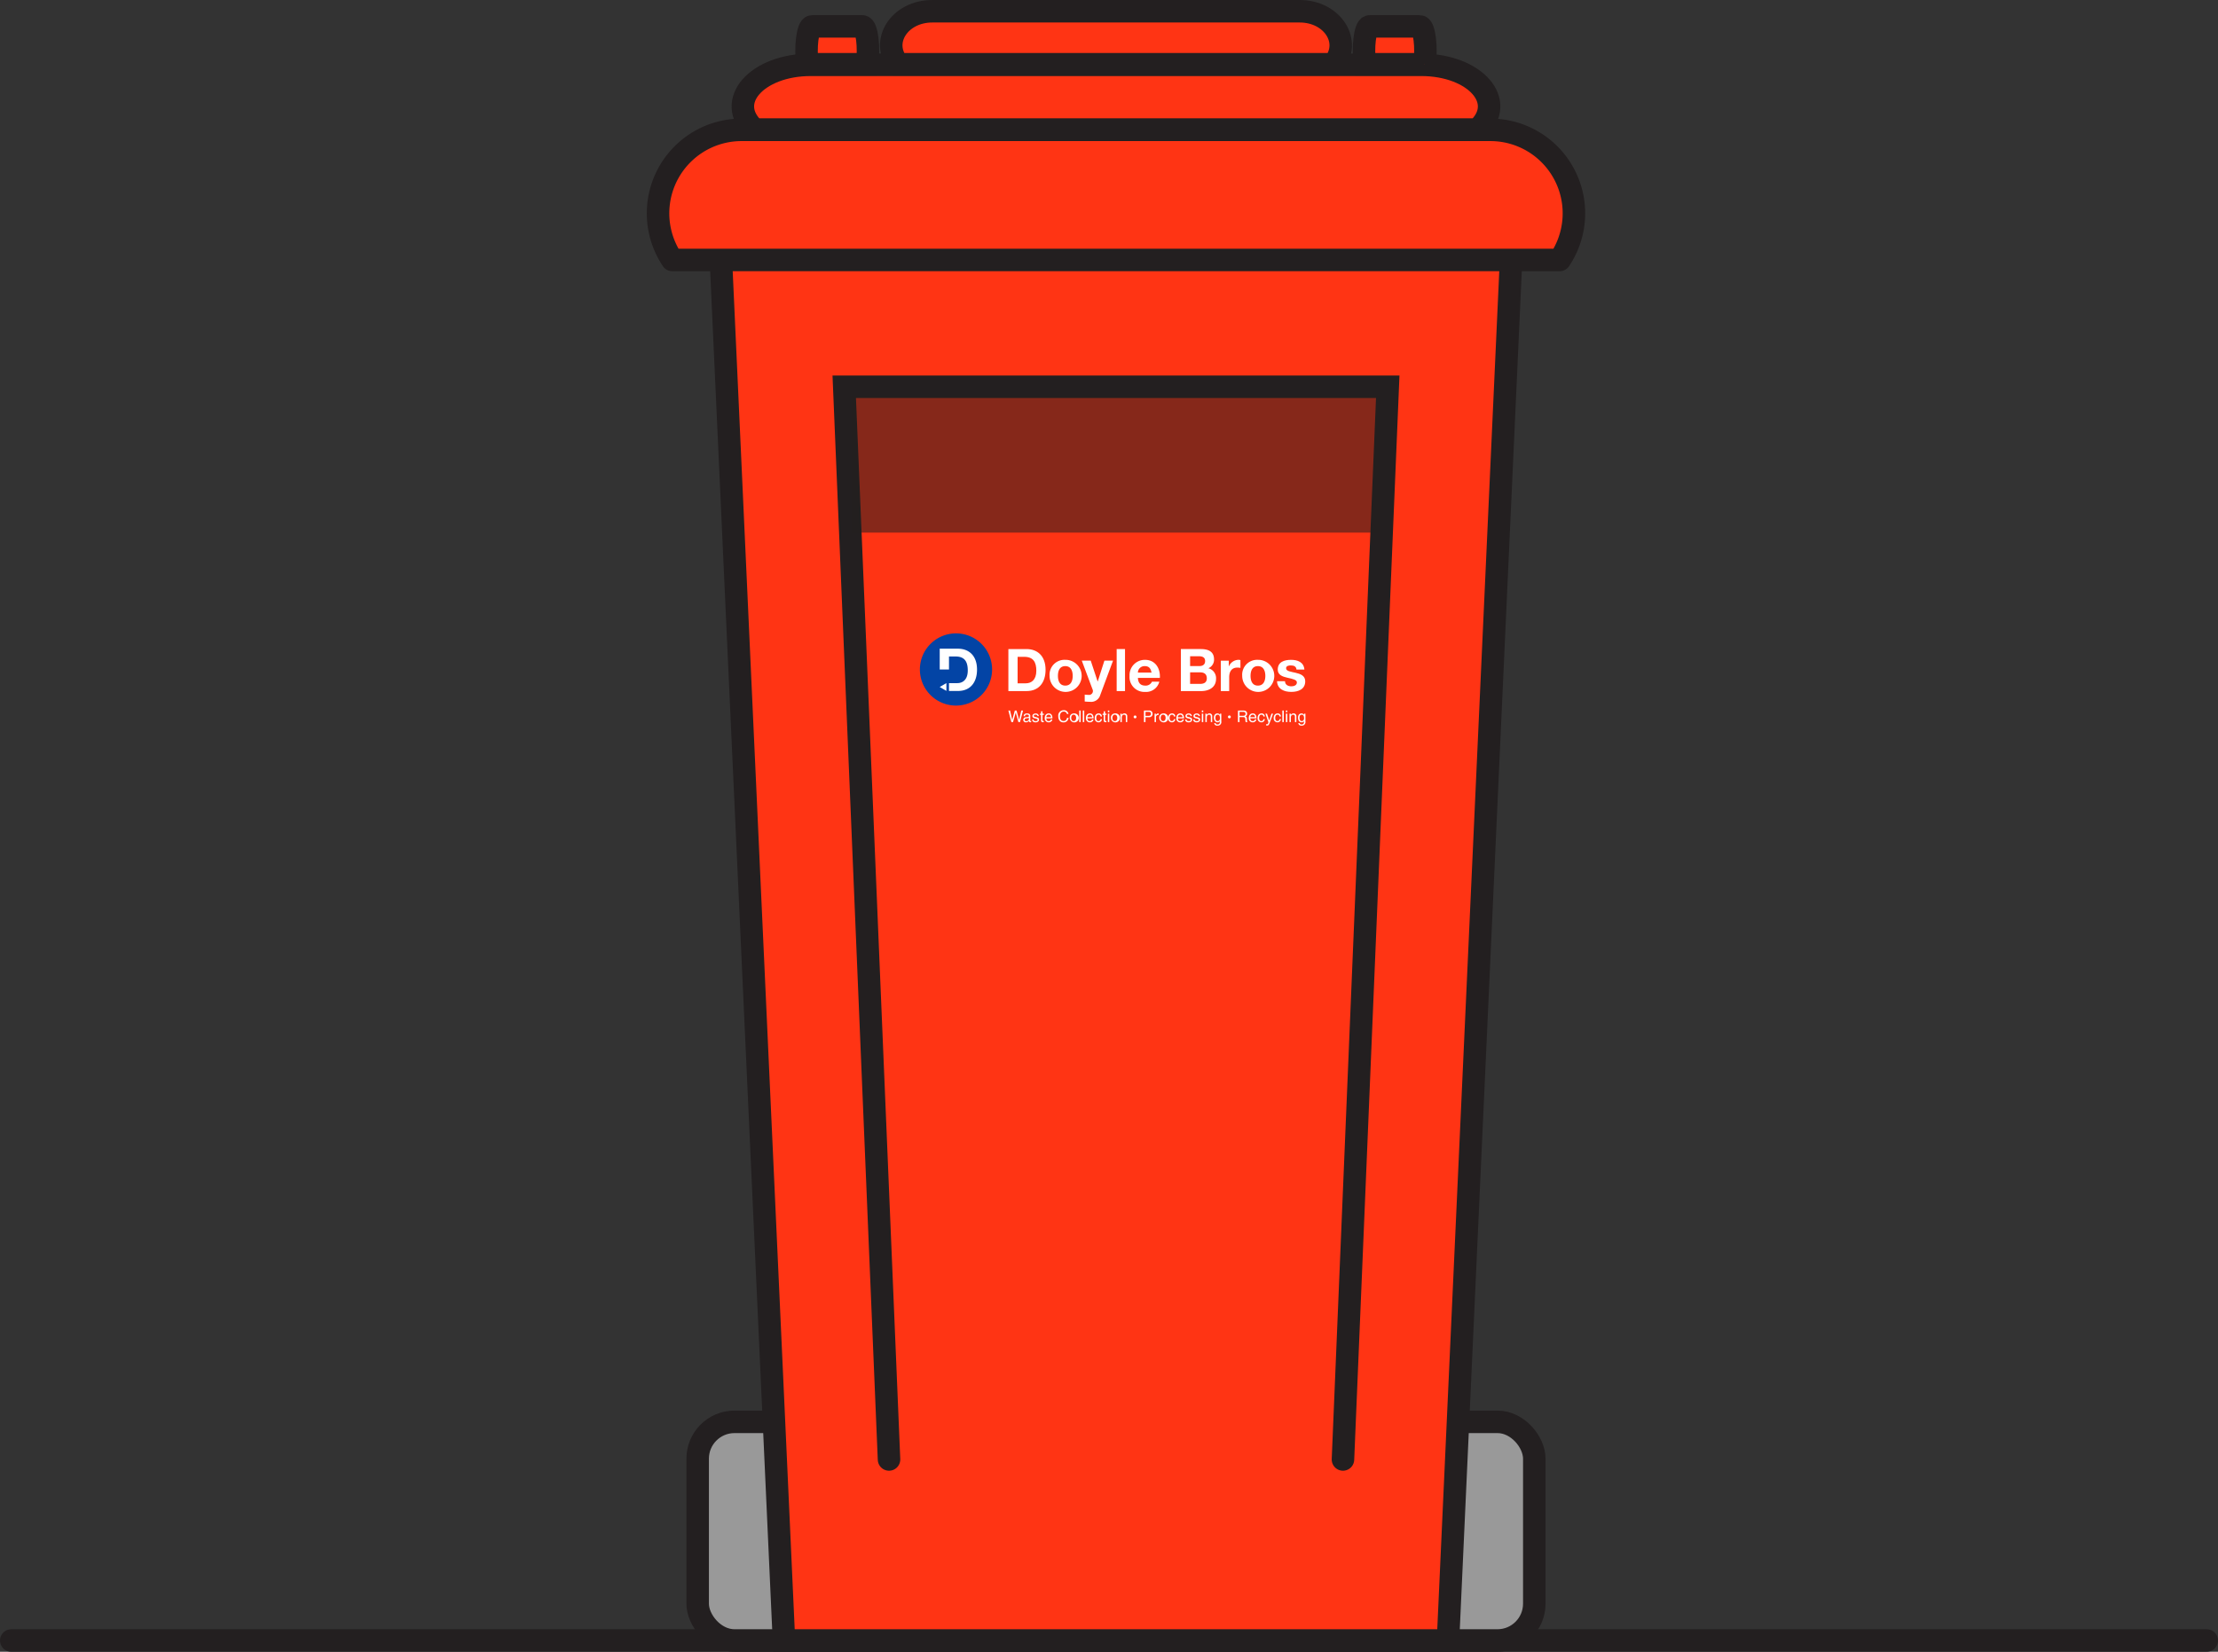 <svg xmlns="http://www.w3.org/2000/svg" width="394.336" height="293.656" viewBox="0 0 394.336 293.656"><rect x="0" y="0" width="394.336" height="293.656" fill="#333333" stroke="none"/><defs><style>.a,.f{fill:#fff;}.a,.b,.c,.d{stroke:#231f20;stroke-linecap:round;stroke-width:4px;}.a,.b,.c{stroke-miterlimit:10;}.b{fill:#999;}.c,.d{fill:#ff3414;}.d{stroke-linejoin:round;}.e{fill:#231f20;opacity:0.55;}.g{fill:#0344a5;}</style></defs><g transform="translate(-103.042 -742.172)"><line class="a" x2="390.336" transform="translate(105.042 1033.828)"></line><rect class="b" width="148.743" height="38.872" rx="6.546" transform="translate(227.08 994.955)"></rect><path class="c" d="M360.483,1033.828H242.42l-11.646-255.08H372.129Z"></path><path class="d" d="M380.339,788.386H222.564a14.845,14.845,0,0,1,12.316-23.131H368.023a14.844,14.844,0,0,1,12.316,23.131Z"></path><path class="c" d="M365.712,765.2H237.191c-5.4-4.906.352-11.509,10.033-11.509H355.679c9.681,0,15.437,6.6,10.033,11.509Z"></path><path class="c" d="M340.155,753.593H262.748c-3.255-4.016.211-9.421,6.042-9.421h65.323c5.831,0,9.3,5.405,6.042,9.421Z"></path><path class="c" d="M257.188,753.593H246.607c-.445-2.869.029-6.731.826-6.731h8.929c.8,0,1.27,3.862.826,6.731Zm99.108,0c.445-2.869-.029-6.731-.826-6.731h-8.928c-.8,0-1.271,3.862-.826,6.731H356.3Z"></path><path class="c" d="M261.1,1001.644l-7.961-190.713h96.629l-7.961,190.713"></path><rect class="e" width="93.793" height="24.414" transform="translate(254.456 812.448)"></rect><path class="f" d="M282.321,857.566h3.223c1.934,0,3.389,1.213,3.389,3.693,0,2.166-1.108,3.776-3.389,3.776h-3.223Zm1.641,6.088h1.465c.955,0,1.862-.585,1.862-2.238,0-1.507-.523-2.47-2.154-2.47h-1.172Z"></path><path class="f" d="M292.439,859.48a2.852,2.852,0,1,1-2.794,2.856,2.655,2.655,0,0,1,2.794-2.856m0,4.582c1.015,0,1.317-.87,1.317-1.728s-.3-1.736-1.317-1.736-1.309.868-1.309,1.736.3,1.728,1.309,1.728"></path><path class="f" d="M298.663,865.716a1.7,1.7,0,0,1-1.862,1.224,8.632,8.632,0,0,1-.91-.052v-1.222a7.87,7.87,0,0,0,.868.051.7.7,0,0,0,.584-.8.706.706,0,0,0-.071-.215l-1.9-5.076h1.59l1.226,3.7h.02l1.184-3.7h1.536Z"></path><rect class="f" width="1.485" height="7.47" transform="translate(301.573 857.566)"></rect><path class="f" d="M305.35,862.691c.041.944.5,1.373,1.328,1.373a1.223,1.223,0,0,0,1.173-.7h1.307a2.432,2.432,0,0,1-2.531,1.82,2.641,2.641,0,0,1-2.762-2.845,2.713,2.713,0,0,1,2.762-2.856c1.84,0,2.73,1.547,2.626,3.211Zm2.417-.94c-.137-.753-.461-1.152-1.184-1.152a1.168,1.168,0,0,0-1.232,1.1l0,.048Z"></path><path class="f" d="M312.988,857.565H316.5c1.422,0,2.386.461,2.386,1.852a1.639,1.639,0,0,1-1.015,1.559,1.826,1.826,0,0,1,1.371,1.894c0,1.518-1.288,2.166-2.638,2.166h-3.62Zm1.641,3.023h1.664c.574,0,1.005-.261,1.005-.888,0-.712-.545-.858-1.132-.858h-1.535Zm0,3.171h1.757c.649,0,1.214-.21,1.214-.983s-.481-1.069-1.184-1.069h-1.785Z"></path><path class="f" d="M320.093,859.628h1.412v1h.021a1.915,1.915,0,0,1,1.727-1.15,1.112,1.112,0,0,1,.324.051v1.382a2.74,2.74,0,0,0-.534-.052c-1.089,0-1.465.784-1.465,1.736v2.438h-1.485Z"></path><path class="f" d="M326.684,859.48a2.852,2.852,0,1,1-2.793,2.856,2.657,2.657,0,0,1,2.793-2.856m0,4.582c1.015,0,1.319-.87,1.319-1.728s-.306-1.736-1.319-1.736-1.309.868-1.309,1.736.306,1.728,1.309,1.728"></path><path class="f" d="M331.5,863.278c.011.649.554.911,1.14.911.429,0,.973-.169.973-.691,0-.449-.617-.607-1.685-.837-.857-.188-1.716-.491-1.716-1.445,0-1.379,1.193-1.736,2.354-1.736,1.183,0,2.271.4,2.386,1.727h-1.413c-.043-.576-.482-.734-1.014-.734-.337,0-.828.064-.828.5,0,.535.836.608,1.686.807.867.2,1.716.512,1.716,1.516,0,1.423-1.236,1.883-2.471,1.883-1.254,0-2.482-.469-2.543-1.9Z"></path><path class="f" d="M283.147,870.549h-.293l-.535-2.057h.3l.382,1.672h.007l.46-1.672h.3l.462,1.672h.005l.384-1.672h.306l-.541,2.057H284.1l-.467-1.7h-.006Z"></path><path class="f" d="M285.04,869.506c.011-.359.249-.5.619-.5.12,0,.555.034.555.42v.861c0,.063.032.09.083.09a.577.577,0,0,0,.083-.012v.183a.434.434,0,0,1-.138.029c-.223,0-.257-.114-.267-.229a.681.681,0,0,1-.542.243.432.432,0,0,1-.468-.391c0-.014,0-.028,0-.041a.448.448,0,0,1,.428-.469h.027l.415-.051c.061-.007.132-.029.132-.178s-.114-.243-.353-.243a.3.3,0,0,0-.34.249.258.258,0,0,0,0,.04Zm.923.277c-.041.033-.1.055-.416.095-.123.018-.32.055-.32.243a.237.237,0,0,0,.208.263.265.265,0,0,0,.063,0c.235,0,.465-.153.465-.353Z"></path><path class="f" d="M287.491,869.477c0-.094-.039-.251-.356-.251-.076,0-.3.026-.3.211,0,.123.076.153.273.2l.252.063c.311.076.42.191.42.4,0,.309-.257.5-.594.5-.593,0-.636-.344-.644-.524h.243c.009.118.043.305.4.305.18,0,.344-.072.344-.237,0-.121-.084-.16-.3-.216l-.292-.071c-.209-.052-.347-.158-.347-.364,0-.329.273-.478.567-.478.535,0,.573.4.573.469Z"></path><path class="f" d="M288.381,869.259v.973c0,.118.1.118.153.118h.089v.2c-.092.009-.163.02-.189.02-.25,0-.3-.14-.3-.321v-.988h-.2v-.209h.2v-.42h.252v.42h.241v.209Z"></path><path class="f" d="M290.139,870.079a.622.622,0,0,1-.673.512.673.673,0,0,1-.676-.67.7.7,0,0,1,0-.08c0-.464.224-.833.72-.833.432,0,.644.343.644.873h-1.093c0,.312.146.493.435.493a.383.383,0,0,0,.388-.3Zm-.241-.4c-.014-.232-.111-.447-.42-.447a.44.44,0,0,0-.413.447Z"></path><path class="f" d="M292.729,869.111a.534.534,0,0,0-.576-.426c-.373,0-.674.274-.674.816,0,.483.172.857.682.857.18,0,.493-.088.587-.565h.269a.867.867,0,0,1-.9.81c-.467,0-.925-.3-.925-1.094a.954.954,0,0,1,.83-1.064.852.852,0,0,1,.133-.007.779.779,0,0,1,.845.673Z"></path><path class="f" d="M293.932,869.008a.8.8,0,1,1-.69.891.843.843,0,0,1-.006-.1.717.717,0,0,1,.64-.787.521.521,0,0,1,.056,0m0,1.363c.36,0,.436-.371.436-.573s-.077-.572-.436-.572-.436.372-.436.572.074.573.436.573"></path><rect class="f" width="0.253" height="2.057" transform="translate(294.919 868.492)"></rect><rect class="f" width="0.252" height="2.057" transform="translate(295.554 868.492)"></rect><path class="f" d="M297.455,870.079a.622.622,0,0,1-.674.512.672.672,0,0,1-.674-.67.7.7,0,0,1,0-.08c0-.464.224-.833.719-.833.432,0,.645.343.645.873h-1.1c0,.312.146.493.436.493a.383.383,0,0,0,.387-.3Zm-.24-.4c-.015-.232-.114-.446-.42-.446a.439.439,0,0,0-.416.446Z"></path><path class="f" d="M298.713,869.555a.334.334,0,0,0-.344-.321h-.012c-.312,0-.413.3-.413.563s.065.576.41.576a.382.382,0,0,0,.359-.355h.243a.591.591,0,0,1-.61.572h0a.672.672,0,0,1-.674-.67.716.716,0,0,1,0-.08c0-.464.224-.833.72-.833a.541.541,0,0,1,.56.52.251.251,0,0,1,0,.028Z"></path><path class="f" d="M299.517,869.259v.973c0,.118.1.118.153.118h.089v.2c-.092.009-.163.02-.191.02-.25,0-.3-.14-.3-.321v-.988h-.2v-.209h.2v-.42h.252v.42h.24v.209Z"></path><path class="f" d="M300.009,870.548h.252v-1.5h-.252Zm0-1.77h.252v-.286h-.252Z"></path><path class="f" d="M301.249,869.008a.8.8,0,1,1-.69.891.856.856,0,0,1-.006-.1.717.717,0,0,1,.64-.787l.056,0m0,1.363c.361,0,.436-.371.436-.573s-.077-.572-.436-.572-.436.372-.436.572.077.573.436.573"></path><path class="f" d="M303.451,870.549H303.2v-.923c0-.26-.074-.392-.32-.392-.143,0-.395.091-.395.5v.816h-.252v-1.5h.237v.212h.006a.543.543,0,0,1,.453-.256.473.473,0,0,1,.524.417.518.518,0,0,1,0,.1Z"></path><path class="f" d="M306.7,870.549h-.278v-2.057h.926a.561.561,0,0,1,.609.51.521.521,0,0,1,0,.068.572.572,0,0,1-.531.611.547.547,0,0,1-.08,0H306.7Zm0-1.105h.553c.249,0,.418-.092.418-.37,0-.26-.177-.344-.406-.344H306.7Z"></path><path class="f" d="M308.563,870.549h-.251v-1.5h.237v.25h0a.488.488,0,0,1,.422-.293.238.238,0,0,1,.065.009v.261h-.094a.381.381,0,0,0-.382.381v.019Z"></path><path class="f" d="M309.84,869.008a.8.8,0,1,1-.69.891.856.856,0,0,1-.006-.1.717.717,0,0,1,.639-.787.541.541,0,0,1,.057,0m0,1.363c.36,0,.435-.371.435-.573s-.075-.572-.435-.572-.436.372-.436.572.076.573.436.573"></path><path class="f" d="M311.758,869.555a.333.333,0,0,0-.343-.321H311.4c-.312,0-.412.3-.412.563s.063.576.409.576a.382.382,0,0,0,.358-.355H312a.591.591,0,0,1-.611.572.671.671,0,0,1-.673-.67.539.539,0,0,1,0-.08c0-.464.223-.833.718-.833a.539.539,0,0,1,.561.518.3.3,0,0,1,0,.03Z"></path><path class="f" d="M313.524,870.079a.621.621,0,0,1-.673.512.672.672,0,0,1-.674-.67.529.529,0,0,1,.005-.08c0-.464.223-.833.718-.833.432,0,.645.343.645.873h-1.094c0,.312.146.493.435.493a.383.383,0,0,0,.387-.3Zm-.24-.4c-.015-.232-.112-.446-.42-.446a.438.438,0,0,0-.413.447Z"></path><path class="f" d="M314.7,869.477c0-.094-.038-.251-.355-.251-.076,0-.3.026-.3.211,0,.123.076.153.272.2l.252.063c.312.076.42.191.42.4,0,.309-.254.5-.592.5-.593,0-.636-.344-.645-.524h.244c.008.118.042.305.4.305.18,0,.344-.072.344-.237,0-.121-.083-.16-.3-.216l-.292-.071c-.209-.052-.346-.158-.346-.364,0-.329.272-.478.566-.478.535,0,.573.4.573.469Z"></path><path class="f" d="M316.127,869.477c0-.094-.038-.251-.355-.251-.077,0-.3.026-.3.211,0,.123.076.153.272.2l.252.063c.311.076.42.191.42.4,0,.309-.255.5-.593.5-.593,0-.637-.344-.645-.524h.243c.009.118.043.305.4.305.18,0,.343-.072.343-.237,0-.121-.082-.16-.3-.216l-.291-.071c-.209-.052-.347-.158-.347-.364,0-.329.273-.478.567-.478.534,0,.573.4.573.469Z"></path><path class="f" d="M316.713,870.548h.252v-1.5h-.252Zm0-1.77h.252v-.286h-.252Z"></path><path class="f" d="M318.563,870.549h-.252v-.923c0-.26-.077-.392-.321-.392-.143,0-.395.091-.395.5v.816h-.252v-1.5h.237v.212h.006a.543.543,0,0,1,.452-.256.473.473,0,0,1,.524.416.427.427,0,0,1,0,.107Z"></path><path class="f" d="M320.177,870.426a.64.64,0,0,1-.513.745.654.654,0,0,1-.182.008.517.517,0,0,1-.573-.447h.25a.308.308,0,0,0,.339.237c.435,0,.426-.349.426-.527v-.062h-.005v.011a.448.448,0,0,1-.4.2c-.509,0-.658-.478-.658-.836,0-.42.226-.747.625-.747a.5.5,0,0,1,.446.255h.006v-.212h.238Zm-.649-.052c.161,0,.41-.106.41-.505,0-.243-.038-.635-.4-.635-.389,0-.411.369-.411.561,0,.329.129.578.4.578"></path><path class="f" d="M323.415,870.549h-.278v-2.057h.951c.338,0,.675.118.675.553a.506.506,0,0,1-.286.493c.117.049.235.1.246.386l.018.373c0,.115.017.157.1.206v.046H324.5a2.557,2.557,0,0,1-.05-.516c0-.168-.033-.366-.365-.366h-.674Zm0-1.12h.646c.2,0,.42-.051.42-.355s-.233-.343-.37-.343h-.693Z"></path><path class="f" d="M326.41,870.079a.622.622,0,0,1-.673.512.674.674,0,0,1-.675-.67.7.7,0,0,1,0-.08c0-.464.223-.833.719-.833.432,0,.644.343.644.873h-1.094c0,.312.146.493.436.493a.383.383,0,0,0,.387-.3Zm-.241-.4c-.015-.232-.112-.447-.42-.447a.44.44,0,0,0-.416.447Z"></path><path class="f" d="M327.666,869.555a.332.332,0,0,0-.342-.321h-.013c-.312,0-.412.3-.412.563s.062.576.409.576a.382.382,0,0,0,.358-.355h.243a.591.591,0,0,1-.61.572h0a.671.671,0,0,1-.674-.669.734.734,0,0,1,0-.081c0-.464.224-.833.719-.833a.54.54,0,0,1,.561.518v.03Z"></path><path class="f" d="M329.1,869.051h.277c-.174.49-.346.979-.538,1.469-.237.607-.264.641-.587.641a.352.352,0,0,1-.106-.022v-.229a.467.467,0,0,0,.153.026c.131,0,.146-.038.267-.347l-.555-1.538h.286l.4,1.219h.005Z"></path><path class="f" d="M330.529,869.555a.334.334,0,0,0-.345-.321h-.01c-.312,0-.412.3-.412.563s.062.576.409.576a.382.382,0,0,0,.357-.355h.244a.591.591,0,0,1-.61.572h0a.671.671,0,0,1-.674-.67.716.716,0,0,1,0-.08c0-.464.224-.833.72-.833a.541.541,0,0,1,.561.521v.027Z"></path><rect class="f" width="0.252" height="2.057" transform="translate(331.03 868.492)"></rect><path class="f" d="M331.665,870.548h.252v-1.5h-.252Zm0-1.77h.252v-.286h-.252Z"></path><path class="f" d="M333.516,870.549h-.252v-.923c0-.26-.076-.392-.321-.392-.144,0-.4.091-.4.5v.816H332.3v-1.5h.238v.212h.006a.542.542,0,0,1,.452-.256.475.475,0,0,1,.525.417.452.452,0,0,1,0,.1Z"></path><path class="f" d="M335.13,870.426a.641.641,0,0,1-.515.746.678.678,0,0,1-.18.007.515.515,0,0,1-.573-.447h.251a.307.307,0,0,0,.338.237c.436,0,.427-.349.427-.527v-.062h-.005v.011a.452.452,0,0,1-.4.2c-.509,0-.658-.478-.658-.836,0-.42.226-.747.624-.747a.506.506,0,0,1,.447.255h.006v-.212h.239Zm-.651-.052c.161,0,.41-.106.41-.505,0-.243-.04-.635-.4-.635-.39,0-.41.369-.41.561,0,.329.128.578.4.578"></path><path class="f" d="M305.1,869.626a.254.254,0,1,1-.255-.253h0a.255.255,0,0,1,.253.253"></path><path class="f" d="M321.865,869.626a.253.253,0,0,1-.507,0,.255.255,0,0,1,.253-.255h0a.253.253,0,0,1,.253.253"></path><rect class="f" width="8" height="8" transform="translate(269.041 857.172)"></rect><path class="g" d="M273.025,854.776a6.419,6.419,0,1,0,6.4,6.441v-.023A6.407,6.407,0,0,0,273.025,854.776ZM271.3,865l-1.19-.69,1.19-.69Zm2.046.011h-1.584v-1.389h1.47c.954,0,1.868-.591,1.868-2.253,0-1.516-.525-2.484-2.163-2.484h-1.175V861.2h-1.648v-3.7h3.233c1.942,0,3.4,1.222,3.4,3.717,0,2.181-1.113,3.8-3.4,3.8Z"></path></g></svg>